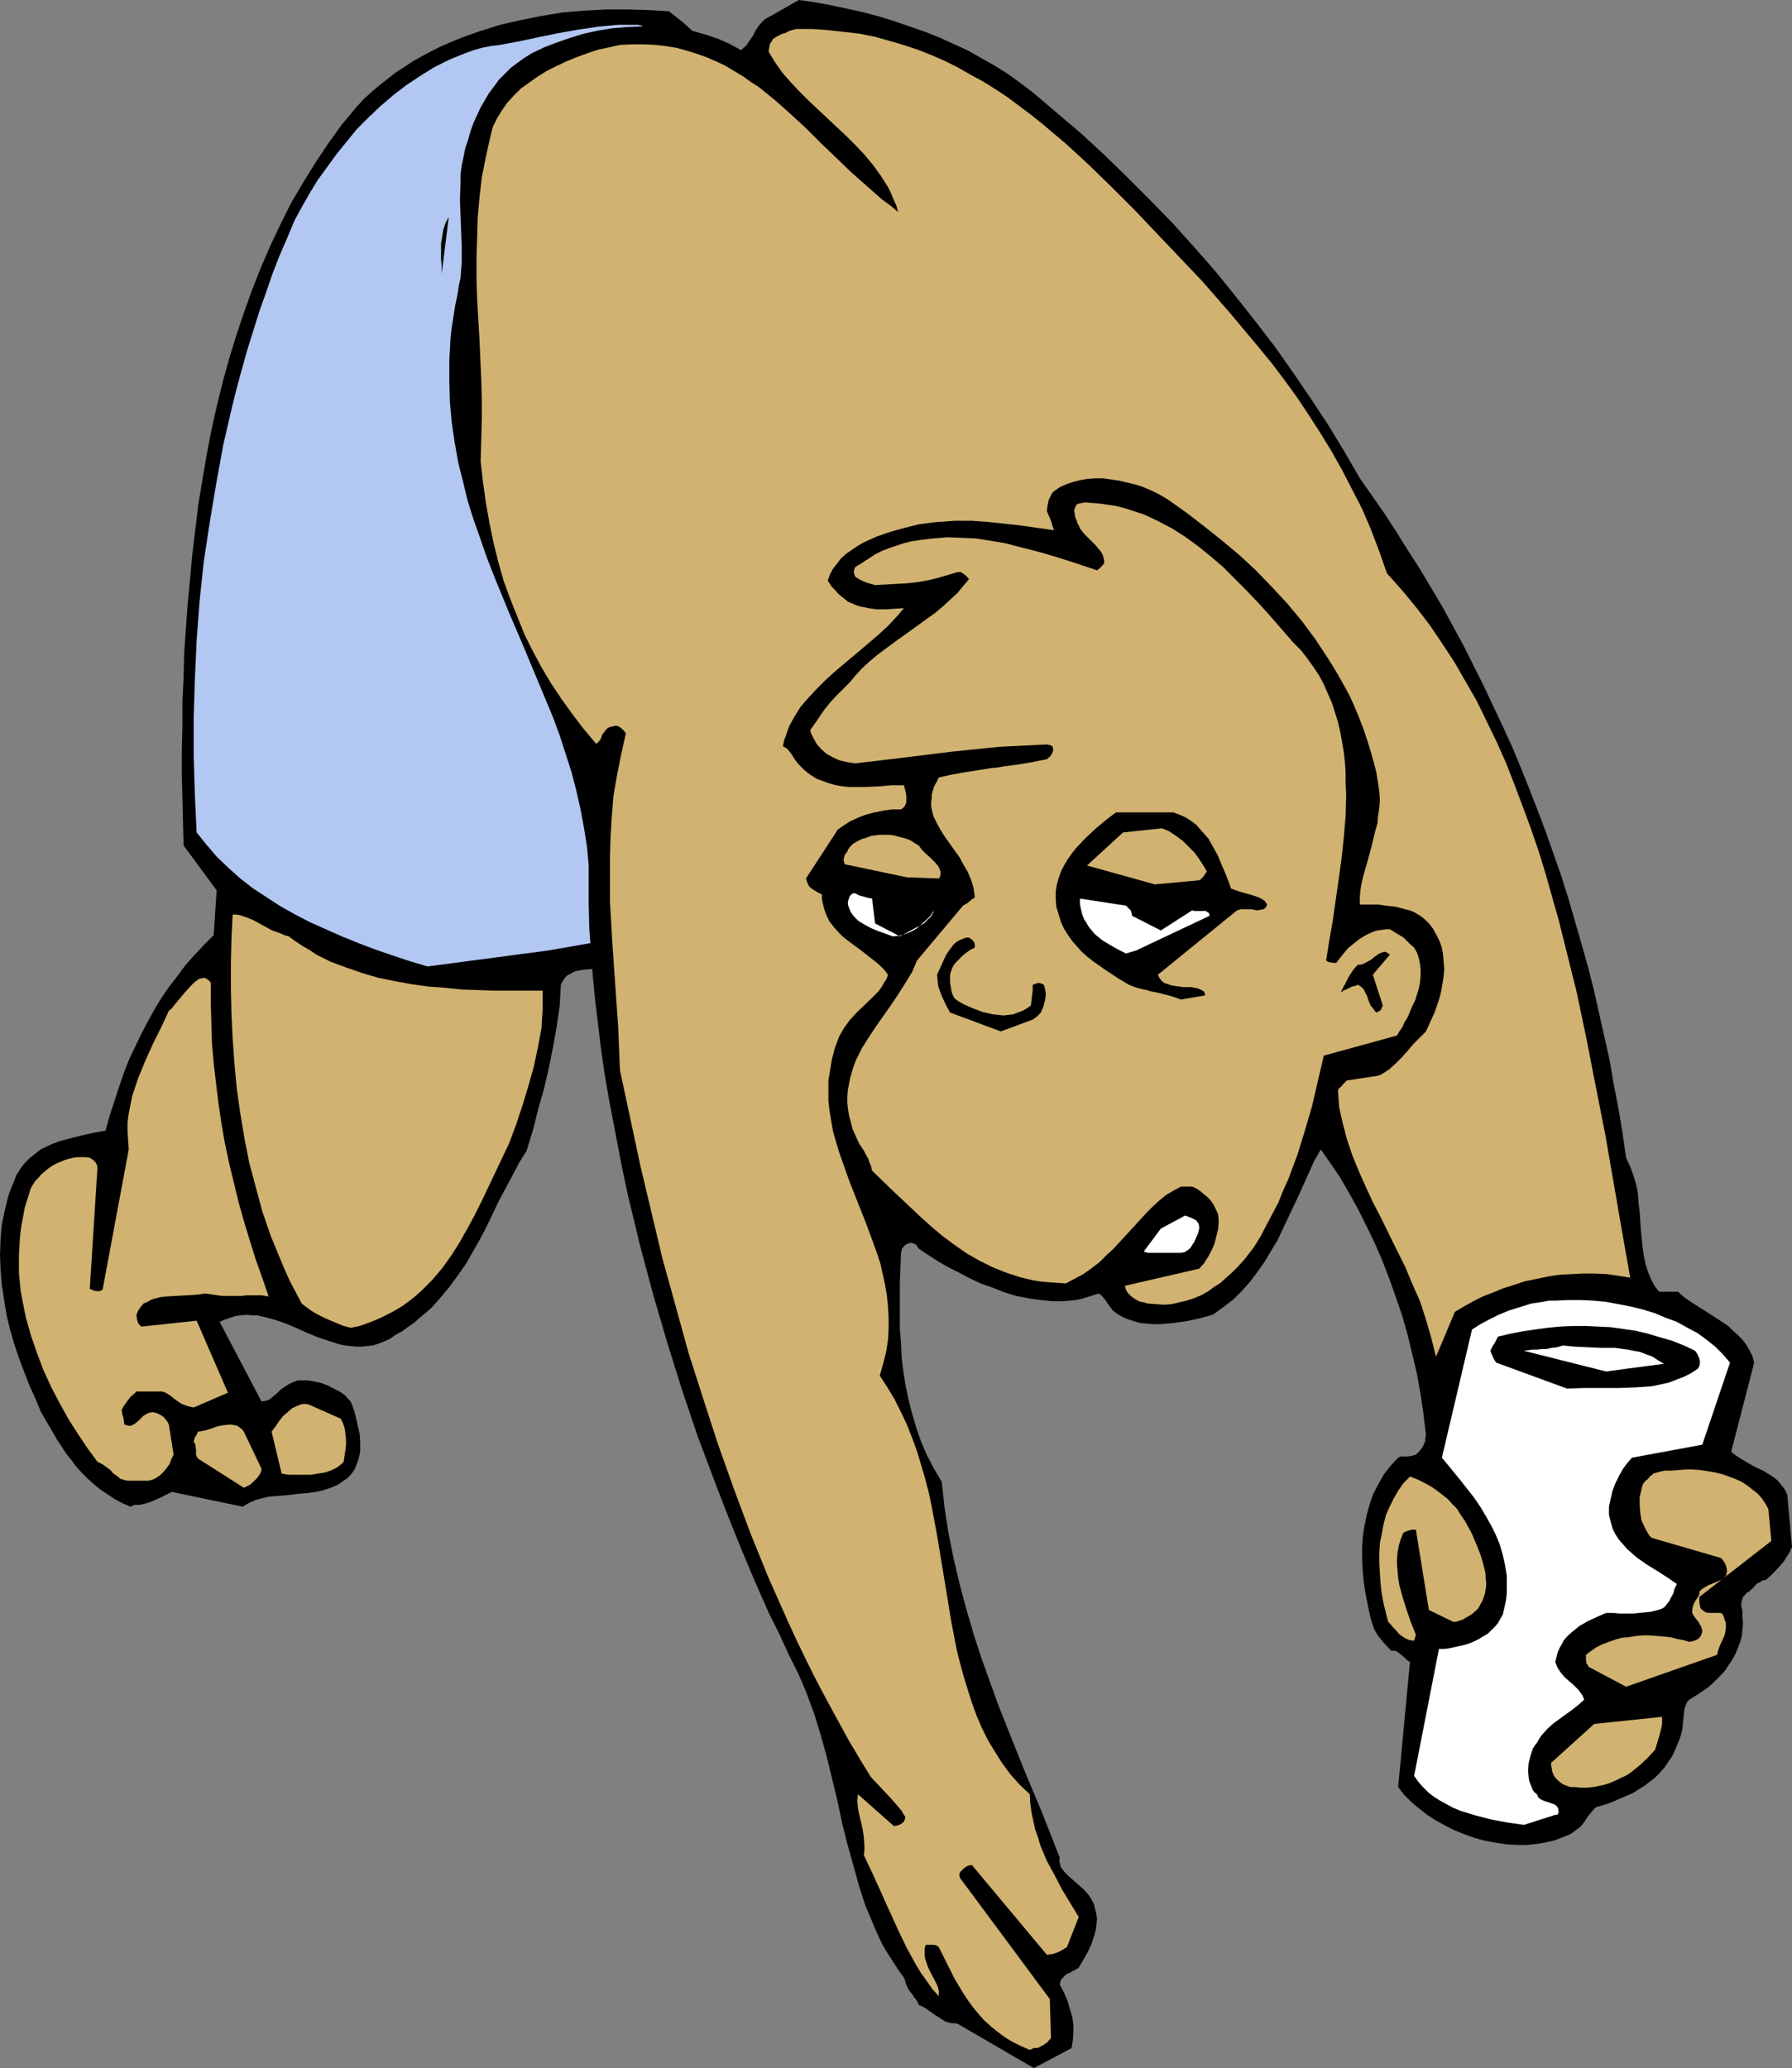 <?xml version="1.0" encoding="UTF-8" standalone="no"?>
<svg
   version="1.0"
   width="129.766mm"
   height="149.759mm"
   id="svg24"
   sodipodi:docname="Losing Balance.wmf"
   xmlns:inkscape="http://www.inkscape.org/namespaces/inkscape"
   xmlns:sodipodi="http://sodipodi.sourceforge.net/DTD/sodipodi-0.dtd"
   xmlns="http://www.w3.org/2000/svg"
   xmlns:svg="http://www.w3.org/2000/svg">
  <rect width="100%" height="100%" fill="#808080" stroke="none"/>
  <sodipodi:namedview
     id="namedview24"
     pagecolor="#ffffff"
     bordercolor="#000000"
     borderopacity="0.25"
     inkscape:showpageshadow="2"
     inkscape:pageopacity="0.0"
     inkscape:pagecheckerboard="0"
     inkscape:deskcolor="#d1d1d1"
     inkscape:document-units="mm" />
  <defs
     id="defs1">
    <pattern
       id="WMFhbasepattern"
       patternUnits="userSpaceOnUse"
       width="6"
       height="6"
       x="0"
       y="0" />
  </defs>
  <path
     style="fill:#000000;fill-opacity:1;fill-rule:evenodd;stroke:none"
     d="m 36.845,411.869 h 1.454 l 1.293,-0.323 1.131,-0.323 1.293,-0.485 2.424,-1.131 1.293,-0.646 1.293,-0.646 19.392,4.04 1.616,-0.969 1.778,-0.808 1.778,-0.485 1.939,-0.485 2.101,-0.162 2.101,-0.162 4.363,-0.485 2.101,-0.162 2.262,-0.323 2.101,-0.485 1.939,-0.646 1.939,-0.808 1.616,-1.131 0.97,-0.646 0.808,-0.808 0.646,-0.808 0.646,-0.969 0.485,-1.293 0.485,-1.293 0.323,-1.293 0.162,-1.131 v -1.293 -1.131 l -0.162,-2.262 -0.485,-2.101 -0.485,-2.101 -0.485,-1.939 -0.646,-1.777 -0.323,-0.808 -0.646,-0.646 -0.646,-0.808 -0.808,-0.646 -0.97,-0.646 -0.97,-0.485 -2.101,-1.131 -2.262,-0.808 -2.424,-0.485 -1.293,-0.162 h -1.131 -1.131 l -0.97,0.323 -1.454,0.646 -1.293,0.808 -1.131,0.808 -0.97,0.969 -0.97,0.808 -0.97,0.808 -1.131,0.485 h -0.485 l -0.646,0.162 -11.474,-21.813 1.454,-0.646 1.454,-0.485 1.454,-0.485 1.454,-0.162 1.616,-0.162 1.454,0.162 h 1.454 l 1.454,0.323 3.07,0.808 2.909,0.969 3.07,1.293 2.909,1.293 3.07,1.293 2.909,0.969 3.07,0.969 1.454,0.323 1.616,0.162 1.454,0.162 h 1.454 l 1.616,-0.162 1.454,-0.162 1.616,-0.485 1.616,-0.646 1.454,-0.646 1.616,-1.131 1.778,-0.969 1.778,-1.293 1.616,-1.131 1.454,-1.293 3.07,-2.585 2.586,-2.908 2.424,-2.908 2.262,-3.07 2.262,-3.232 1.939,-3.393 1.939,-3.393 1.778,-3.393 3.394,-7.11 3.717,-6.948 1.778,-3.393 2.101,-3.393 1.778,-5.817 1.454,-5.817 1.616,-5.655 1.293,-5.655 1.131,-5.655 0.97,-5.494 0.808,-5.655 0.323,-5.655 0.485,-0.969 0.646,-0.969 0.646,-0.646 0.97,-0.485 0.808,-0.485 1.131,-0.323 1.131,-0.162 1.131,-0.162 2.424,-0.162 2.586,-0.162 2.586,-0.485 1.293,-0.323 1.131,-0.485 0.485,-3.716 0.323,-3.878 1.293,-7.594 1.454,-7.594 1.778,-7.433 1.939,-7.594 2.262,-7.433 4.686,-15.027 4.686,-15.027 2.101,-7.594 2.101,-7.433 1.939,-7.594 1.616,-7.433 1.293,-7.594 0.485,-3.878 0.485,-3.716 0.97,-8.241 1.293,-7.917 2.424,-16.158 1.131,-8.079 0.97,-8.079 0.808,-7.917 0.646,-8.079 0.323,-7.917 v -7.756 l -0.162,-4.04 -0.323,-3.878 -0.323,-3.878 -0.485,-3.878 -0.485,-3.878 -0.808,-3.716 -0.808,-3.878 -0.97,-3.716 -1.131,-3.716 -1.293,-3.716 -1.454,-3.716 -1.616,-3.716 -2.101,-2.262 -1.778,-1.939 -1.939,-1.939 -1.778,-1.777 -3.555,-3.232 -3.878,-3.07 -5.656,-0.323 -5.818,-0.162 h -5.818 l -5.818,0.323 -5.979,0.485 -5.818,0.969 -5.656,1.131 -5.656,1.293 -5.656,1.777 -2.747,0.969 -2.586,0.969 -2.747,1.131 -2.586,1.131 -2.586,1.293 -2.424,1.293 -2.586,1.454 -2.424,1.616 -2.262,1.454 -2.262,1.777 -2.262,1.777 -2.101,1.777 -2.101,1.939 -1.939,2.101 -4.04,4.847 -3.717,5.171 -3.555,5.332 -3.394,5.494 -3.232,5.494 -2.909,5.817 -2.747,5.817 -2.586,5.978 -2.424,6.14 -2.262,6.302 -2.101,6.302 -1.939,6.302 -1.778,6.463 -1.616,6.625 -1.454,6.463 -1.293,6.786 -1.131,6.625 -1.131,6.786 -0.808,6.786 -0.808,6.625 -0.646,6.948 -0.646,6.786 -0.485,6.786 -0.485,6.786 -0.162,6.786 -0.323,6.625 v 6.786 l -0.162,6.625 v 6.463 l 0.162,6.625 0.162,6.302 0.162,6.463 9.05,12.28 -0.808,12.119 v 0.162 l -2.747,2.747 -2.586,2.747 -2.424,2.747 -2.262,3.07 -2.262,2.908 -2.101,3.07 -1.939,3.232 -1.778,3.232 -1.778,3.393 -1.616,3.393 -1.616,3.393 -1.454,3.716 -1.293,3.716 -1.293,4.04 -1.293,3.878 -1.131,4.201 -3.555,0.646 -3.555,0.808 -3.717,0.969 -1.778,0.485 -1.778,0.646 -1.778,0.808 -1.616,0.808 -1.454,1.131 -1.454,1.131 -1.454,1.454 -1.131,1.454 -1.131,1.777 -0.808,2.101 -0.808,1.939 -0.646,1.777 -0.97,4.04 -0.808,3.878 -0.323,4.04 L 0,343.359 l 0.162,4.201 0.323,4.04 0.646,4.201 0.646,4.04 0.97,4.04 1.131,3.878 1.293,3.878 1.454,3.878 1.454,3.716 1.616,3.555 1.454,3.555 2.262,3.878 2.262,3.878 2.424,3.716 1.454,1.777 1.293,1.777 1.616,1.777 1.616,1.616 1.616,1.454 1.778,1.454 1.939,1.293 1.939,1.293 2.101,1.131 2.262,0.969 z"
     id="path1" />
  <path
     style="fill:#d1b270;fill-opacity:1;fill-rule:evenodd;stroke:none"
     d="m 66.741,407.183 1.616,-0.808 0.97,-0.808 0.97,-0.969 0.808,-1.131 0.323,-0.646 0.162,-0.808 -4.848,-10.18 -0.485,-0.646 -0.646,-0.485 -0.646,-0.485 -0.808,-0.162 -0.808,-0.162 h -0.646 l -1.616,0.162 -1.616,0.323 -1.778,0.646 -1.616,0.485 -1.778,0.323 h -0.162 v 0.162 l -0.162,0.323 -0.162,0.323 -0.485,0.808 -0.323,1.131 0.323,0.485 0.162,0.485 0.162,1.293 v 1.293 l 0.162,0.485 0.485,0.646 z"
     id="path2" />
  <path
     style="fill:#d1b270;fill-opacity:1;fill-rule:evenodd;stroke:none"
     d="m 35.229,405.244 h 5.494 l 1.131,-0.323 0.97,-0.485 0.97,-0.646 0.808,-0.808 0.97,-1.131 0.808,-1.131 0.485,-1.293 0.646,-1.293 -1.293,-8.241 -0.323,-0.646 -0.485,-0.646 -0.485,-0.646 -0.646,-0.485 -0.808,-0.485 -0.808,-0.323 -0.97,-0.162 -0.97,0.162 -0.323,0.162 -0.323,0.162 -0.808,0.485 -0.646,0.646 -0.808,0.808 -0.808,0.646 -0.808,0.485 -0.485,0.162 h -0.485 l -0.646,-0.162 -0.485,-0.162 -0.162,-0.485 v -0.162 -0.162 l -0.162,-1.131 -0.323,-0.969 -0.162,-1.131 0.646,-1.131 0.808,-1.131 0.485,-0.646 0.485,-0.646 0.808,-0.646 0.808,-0.808 h 6.626 0.485 l 0.485,0.162 0.97,0.485 0.97,0.646 0.97,0.808 1.131,0.808 1.131,0.646 1.454,0.485 0.646,0.162 0.808,0.162 9.373,-4.04 -8.565,-19.713 -15.029,1.616 -0.323,-0.162 -0.162,-0.162 -0.485,-0.646 -0.323,-0.969 -0.162,-1.293 0.485,-1.131 0.646,-0.969 0.808,-0.969 1.131,-0.485 1.131,-0.646 1.131,-0.323 1.293,-0.323 1.454,-0.162 2.747,-0.162 2.909,-0.162 2.747,-0.162 1.293,-0.162 1.131,-0.162 2.262,0.323 2.262,0.323 h 2.262 2.262 1.131 l 0.97,-0.162 h 2.101 2.101 l 1.939,0.323 -1.778,-5.171 -1.778,-5.009 -1.616,-5.171 -1.616,-5.332 -1.454,-5.171 -1.293,-5.332 -1.293,-5.332 -1.131,-5.332 -0.97,-5.494 -0.808,-5.494 -0.646,-5.332 -0.646,-5.494 -0.485,-5.494 -0.162,-5.494 -0.162,-5.494 v -5.494 l -0.162,-0.485 -0.323,-0.323 -0.646,-0.485 -0.646,-0.323 -0.646,0.162 -0.808,0.162 -0.646,0.485 -0.808,0.646 -0.808,0.808 -1.616,1.777 -1.616,1.939 -1.454,1.777 -0.646,0.808 -0.646,0.485 -2.101,4.524 -2.262,4.524 -2.101,4.686 -1.939,4.686 -0.808,2.424 -0.808,2.424 -0.485,2.424 -0.485,2.424 -0.323,2.424 v 2.424 l 0.162,2.585 0.162,2.424 -7.11,38.133 -0.162,0.323 -0.323,0.162 -0.323,0.162 h -0.485 -0.485 l -0.646,-0.162 -1.131,-0.485 2.101,-33.124 -0.162,-0.808 -0.323,-0.646 -0.646,-0.646 -0.485,-0.323 -0.485,-0.323 -1.131,-0.162 h -1.131 -1.131 l -1.131,0.162 -1.293,0.323 -1.131,0.323 -1.131,0.485 -1.131,0.485 -1.131,0.646 -0.97,0.646 -0.97,0.808 -0.97,0.808 -0.808,0.969 -0.808,0.808 -0.646,0.969 -0.646,1.131 -0.808,2.585 -0.808,2.585 -0.485,2.585 -0.485,2.585 -0.323,2.585 -0.162,2.585 -0.162,2.585 v 2.424 2.585 l 0.485,5.009 0.485,2.585 0.97,4.847 1.454,5.009 1.616,4.686 1.778,4.686 2.101,4.524 2.262,4.363 2.424,4.363 2.586,4.04 2.586,3.878 2.747,3.716 1.293,0.646 1.131,0.808 1.131,0.808 0.808,0.969 0.97,0.646 0.97,0.808 1.131,0.323 0.646,0.162 z"
     id="path3" />
  <path
     style="fill:#d1b270;fill-opacity:1;fill-rule:evenodd;stroke:none"
     d="m 79.022,403.628 h 3.878 2.101 l 1.939,-0.323 2.101,-0.323 1.778,-0.646 0.97,-0.485 0.808,-0.485 0.808,-0.646 0.646,-0.646 0.485,-3.232 0.162,-1.454 v -1.454 l -0.162,-1.454 -0.162,-1.454 -0.485,-1.454 -0.646,-1.293 -8.726,-3.878 -0.808,-0.162 h -0.808 l -0.646,0.162 -0.808,0.323 -1.454,0.646 -1.293,1.131 -1.293,1.131 -1.131,1.454 -0.97,1.454 -0.97,1.293 2.747,11.472 z"
     id="path4" />
  <path
     style="fill:#d1b270;fill-opacity:1;fill-rule:evenodd;stroke:none"
     d="m 95.99,363.395 2.424,-0.485 2.262,-0.808 2.101,-0.808 2.101,-0.969 1.939,-0.969 1.778,-0.969 1.778,-1.131 1.778,-1.293 1.616,-1.293 1.616,-1.454 2.909,-2.908 2.747,-3.232 2.424,-3.393 2.262,-3.555 2.101,-3.716 2.101,-3.878 1.939,-3.878 7.434,-15.673 1.939,-5.171 1.778,-5.332 1.616,-5.332 1.454,-5.171 1.131,-5.332 0.485,-2.585 0.485,-2.585 0.162,-2.585 0.162,-2.585 v -2.585 -2.585 h -8.565 -4.525 l -4.525,-0.162 -4.525,-0.162 -4.686,-0.485 -4.525,-0.323 -4.525,-0.646 -4.525,-0.808 -4.686,-0.969 -4.363,-1.293 -4.202,-1.454 -4.363,-1.616 -3.878,-1.939 -1.939,-1.293 -1.939,-1.131 -1.939,-1.293 -1.778,-1.293 -1.131,-0.323 -1.131,-0.485 -2.262,-0.808 -1.778,-0.969 -1.778,-0.969 -1.778,-0.969 -1.616,-0.646 -1.939,-0.646 -0.97,-0.162 h -0.97 l -0.323,6.625 -0.162,6.786 v 6.786 l 0.162,6.948 0.323,6.786 0.485,6.786 0.646,6.948 0.97,6.786 1.131,6.786 1.293,6.625 1.778,6.625 1.778,6.625 2.262,6.625 2.586,6.302 1.293,3.07 1.454,3.232 1.616,3.07 1.616,3.07 1.293,0.969 1.293,0.969 1.616,0.969 1.616,0.808 1.778,0.808 1.939,0.808 1.939,0.808 z"
     id="path5" />
  <path
     style="fill:#b2c7f2;fill-opacity:1;fill-rule:evenodd;stroke:none"
     d="m 116.998,264.507 32.966,-4.363 15.837,-2.747 1.939,-7.756 2.101,-7.917 2.101,-7.917 2.262,-7.756 4.848,-15.835 4.686,-15.673 4.686,-15.835 2.101,-7.917 2.101,-8.079 1.939,-7.917 1.778,-8.079 1.616,-8.241 1.454,-8.079 0.485,-7.271 0.646,-7.594 0.808,-7.594 0.323,-3.878 0.485,-3.878 0.808,-7.756 0.646,-7.917 0.485,-7.756 0.323,-7.594 v -3.878 l -0.162,-3.716 -0.162,-3.878 -0.162,-3.555 -0.485,-3.716 -0.485,-3.555 -0.646,-3.555 -0.97,-3.555 -0.808,-3.393 -1.131,-3.393 -1.293,-3.393 -1.454,-3.07 -1.778,-3.232 -1.778,-2.908 -2.101,-2.908 -2.262,-2.908 -1.616,-1.131 -0.646,-0.323 -0.485,-0.485 -0.646,-0.323 -0.323,-0.162 -0.323,-0.323 v 0 h -0.808 -0.646 -0.646 l -0.646,-0.323 -1.131,-0.646 -1.131,-0.808 -1.131,-0.969 -1.131,-0.969 -1.454,-0.808 -0.646,-0.323 -0.808,-0.162 h -2.747 -2.586 l -5.333,0.485 -5.494,0.808 -5.494,0.969 -5.494,1.131 -5.333,1.131 -5.171,0.969 -2.586,0.323 -2.424,0.485 -2.262,0.646 -2.262,0.808 -4.363,1.777 -4.202,2.101 -3.878,2.424 -3.878,2.585 -3.555,2.747 -3.394,2.908 -3.232,3.07 -3.232,3.232 -2.747,3.393 -2.747,3.393 -2.586,3.555 -2.586,3.555 -2.262,3.716 -2.101,3.716 -1.939,3.555 -2.101,5.009 -2.101,4.847 -1.939,5.009 -1.778,5.171 -1.778,5.009 -1.616,5.171 -1.616,5.171 -1.454,5.171 -1.454,5.332 -1.293,5.171 -2.424,10.503 -1.939,10.664 -1.778,10.664 -1.616,10.664 -1.131,10.664 -0.808,10.826 -0.485,10.664 -0.323,10.503 v 10.503 l 0.323,10.503 0.485,10.341 2.747,3.393 2.747,3.232 3.232,3.07 3.232,2.908 3.555,2.747 3.717,2.424 3.717,2.424 4.04,2.262 4.04,2.101 4.363,1.939 4.363,1.939 4.363,1.777 4.686,1.777 4.686,1.616 4.848,1.616 z"
     id="path6" />
  <path
     style="fill:#000000;fill-opacity:1;fill-rule:evenodd;stroke:none"
     d="m 282.961,566.017 10.342,-5.494 0.323,-2.101 0.162,-2.101 v -2.101 l -0.323,-2.262 -0.646,-2.101 -0.646,-2.262 -0.97,-2.262 -1.131,-2.101 0.162,-0.969 0.323,-0.646 0.646,-0.646 0.646,-0.646 0.808,-0.323 0.808,-0.485 0.97,-0.485 0.808,-0.485 1.131,-1.939 1.293,-2.262 1.131,-2.424 0.808,-2.585 0.323,-1.293 0.162,-1.454 0.162,-1.293 -0.162,-1.293 -0.323,-1.293 -0.323,-1.454 -0.646,-1.293 -0.808,-1.293 -1.293,-1.454 -1.454,-1.293 -1.454,-1.293 -1.293,-1.131 -1.131,-1.131 -0.97,-1.293 -0.162,-0.485 -0.162,-0.646 -0.162,-0.808 0.162,-0.646 -4.686,-11.957 -5.01,-11.957 -4.848,-12.119 -2.424,-6.14 -2.262,-6.302 -2.262,-6.302 -2.101,-6.463 -1.939,-6.625 -1.778,-6.625 -1.616,-6.786 -1.454,-7.11 -1.131,-7.11 -0.808,-7.433 -2.101,-3.555 -1.939,-3.716 -1.616,-3.716 -1.293,-3.716 -1.131,-3.878 -0.97,-3.716 -0.808,-3.878 -0.646,-3.878 -0.485,-4.04 -0.162,-3.878 -0.323,-4.04 v -4.04 -4.04 -4.201 l 0.323,-8.402 0.162,-0.485 v -0.485 l 0.485,-0.646 0.646,-0.646 0.808,-0.323 0.808,-0.162 0.808,0.323 0.323,0.162 0.323,0.323 0.162,0.323 0.323,0.485 2.424,1.616 2.747,1.777 2.747,1.616 2.909,1.454 3.07,1.616 3.07,1.454 3.232,1.131 3.232,1.293 3.232,0.969 3.232,0.646 3.394,0.485 3.232,0.323 h 3.232 l 3.232,-0.323 1.616,-0.323 1.616,-0.485 1.454,-0.485 1.616,-0.485 0.485,0.323 0.485,0.485 0.97,1.131 0.485,0.808 0.485,0.646 0.97,1.293 1.293,0.969 1.454,0.808 1.454,0.646 1.616,0.485 1.616,0.485 1.778,0.162 1.778,0.162 h 1.778 l 1.778,-0.162 1.939,-0.162 3.555,-0.485 3.717,-0.808 3.555,-0.969 2.909,-2.101 2.747,-2.101 2.424,-2.424 2.262,-2.585 1.939,-2.585 1.939,-2.747 1.616,-2.747 1.778,-2.908 2.909,-6.14 2.909,-6.14 2.909,-6.463 1.454,-3.232 1.778,-3.07 2.586,3.716 2.747,4.04 2.424,4.201 2.424,4.363 2.262,4.524 2.262,4.686 2.101,4.847 1.939,5.009 1.778,5.009 1.778,5.171 1.454,5.171 1.293,5.332 1.293,5.494 0.97,5.494 0.808,5.494 0.646,5.494 -0.162,0.969 v 0.808 l -0.323,0.646 -0.323,0.808 -0.808,1.131 -1.131,1.131 -0.646,0.162 -0.485,0.162 -1.131,0.162 h -1.131 -0.808 l -0.646,0.323 -2.101,2.262 -1.778,2.262 -1.454,2.585 -1.454,2.747 -0.97,2.747 -0.808,2.908 -0.646,3.07 -0.485,3.07 -0.162,3.07 v 3.232 l 0.162,3.232 0.323,3.232 0.485,3.07 0.646,3.232 0.646,3.07 0.97,3.07 0.646,1.131 0.646,0.969 0.646,0.808 0.485,0.646 2.262,2.424 h 0.808 l 0.646,0.162 1.131,0.808 1.131,0.969 0.646,0.646 0.808,0.485 -3.232,34.255 1.616,2.101 1.939,1.939 2.101,1.777 2.262,1.777 2.262,1.454 2.586,1.454 2.586,1.293 2.747,1.131 2.747,0.969 2.909,0.808 2.747,0.485 3.07,0.485 2.909,0.162 h 2.909 l 2.909,-0.323 2.747,-0.485 1.939,-0.485 1.616,-0.646 1.293,-0.485 1.131,-0.485 0.808,-0.485 0.808,-0.646 1.454,-1.131 0.97,-1.293 0.808,-1.293 0.97,-1.131 0.485,-0.646 0.808,-0.808 3.394,-0.969 3.394,-1.454 3.394,-1.454 1.454,-0.969 1.616,-0.969 1.454,-1.131 1.454,-1.131 1.293,-1.293 1.293,-1.454 0.97,-1.454 1.131,-1.616 0.808,-1.777 0.808,-1.939 0.646,-1.616 0.485,-1.777 0.162,-1.454 0.162,-1.616 0.162,-1.616 0.162,-1.293 0.485,-1.293 0.323,-0.646 0.485,-0.485 1.293,-0.808 1.293,-0.808 2.586,-1.777 1.293,-1.131 1.131,-1.131 1.131,-1.131 1.131,-1.293 0.97,-1.454 0.97,-1.454 0.808,-1.454 0.646,-1.616 0.646,-1.616 0.485,-1.777 0.162,-1.616 0.162,-1.939 -0.162,-1.616 v -1.454 l -0.162,-1.131 -0.162,-0.485 v -0.323 l 0.162,-1.131 0.323,-0.969 0.646,-0.646 0.323,-0.485 0.646,-0.323 0.485,-0.485 0.485,-0.323 0.808,-0.969 0.485,-0.485 0.808,-0.323 0.646,-0.485 0.97,-0.162 1.939,-1.777 1.939,-2.101 0.97,-1.131 0.808,-1.293 0.808,-1.293 0.646,-1.454 -1.293,-14.219 -0.485,-1.131 -0.646,-0.969 -0.808,-0.969 -0.646,-0.808 -0.97,-0.808 -0.97,-0.646 -2.101,-1.293 -2.424,-1.131 -2.262,-1.293 -2.101,-1.293 -0.97,-0.646 -0.97,-0.808 6.302,-24.399 -0.485,-1.777 -0.808,-1.616 -0.97,-1.616 -0.97,-1.293 -1.293,-1.293 -1.293,-1.131 -1.293,-1.293 -1.454,-0.969 -3.232,-2.101 -3.07,-1.939 -3.232,-2.101 -1.293,-0.969 -1.454,-1.293 h -5.171 l -1.293,-1.616 -0.97,-1.939 -0.808,-1.939 -0.646,-2.101 -0.485,-2.262 -0.323,-2.262 -0.485,-4.847 -0.323,-5.009 -0.323,-2.424 -0.162,-2.585 -0.485,-2.424 -0.808,-2.585 -0.808,-2.262 -1.131,-2.424 -0.97,-6.786 -1.131,-6.786 -1.293,-6.625 -1.131,-6.625 -1.454,-6.463 -1.454,-6.463 -1.454,-6.463 -1.616,-6.302 -1.778,-6.302 -1.778,-6.14 -1.778,-6.14 -1.939,-6.14 -2.101,-5.978 -2.101,-5.978 -2.262,-5.978 -2.262,-5.817 -2.262,-5.655 -2.424,-5.817 -2.586,-5.655 -2.586,-5.494 -2.586,-5.494 -5.494,-10.987 -2.909,-5.332 -2.909,-5.332 -6.141,-10.341 -3.232,-5.009 -3.232,-5.171 -3.232,-5.009 -3.394,-4.847 -3.394,-4.847 -4.202,-7.271 -4.525,-7.433 -4.686,-7.11 -4.848,-7.11 -5.01,-7.11 -5.333,-6.948 -5.494,-6.948 -5.494,-6.786 -5.818,-6.625 -5.818,-6.463 -6.141,-6.302 -6.141,-6.14 -6.302,-6.14 -6.302,-5.817 -6.626,-5.655 -6.464,-5.494 -3.394,-2.585 -3.555,-2.585 -3.555,-2.262 -3.717,-2.101 -3.717,-2.101 -3.878,-1.777 -3.878,-1.777 -4.04,-1.616 -4.202,-1.454 -4.202,-1.454 -4.202,-1.293 -4.202,-1.131 -4.363,-0.969 -4.525,-0.969 L 223.169,0.646 218.645,0 l -8.242,4.686 -0.646,0.323 -0.485,0.323 -0.97,0.969 -0.808,0.969 -0.808,1.293 -0.646,1.293 -0.808,1.131 -0.97,1.454 -1.454,1.293 -2.909,-1.616 -3.232,-1.454 -3.394,-1.131 -3.394,-0.969 -3.555,-0.646 -3.717,-0.485 -3.717,-0.162 h -3.878 l -3.878,0.162 -3.717,0.323 -3.878,0.646 -3.717,0.808 -3.717,1.131 -3.717,1.293 -3.394,1.293 -3.394,1.616 -2.101,1.293 -1.778,1.293 -1.939,1.454 -1.616,1.616 -1.616,1.616 -1.293,1.777 -1.454,1.939 -1.131,1.939 -1.131,1.939 -0.97,2.101 -0.97,2.101 -0.808,2.262 -0.646,2.262 -0.808,2.424 -0.485,2.424 -0.485,2.262 -0.323,2.424 v 2.424 l -0.162,4.524 0.162,4.363 0.162,4.363 0.162,4.201 v 4.201 l -0.162,2.101 -0.162,2.262 -0.485,2.101 -0.323,2.262 -0.646,3.07 -0.485,3.07 -0.485,3.07 -0.323,2.908 -0.162,3.07 -0.162,2.908 v 5.817 l 0.162,5.655 0.485,5.494 0.808,5.494 0.97,5.494 1.293,5.171 1.293,5.332 1.616,5.171 1.778,5.009 1.778,5.171 1.939,5.009 4.04,9.856 4.202,9.856 4.04,9.695 4.04,9.695 1.778,4.847 1.616,5.009 1.616,5.009 1.293,5.009 1.131,5.009 0.97,5.171 0.808,5.009 0.485,5.332 v 5.332 5.332 l 0.162,6.463 0.485,6.625 0.485,6.625 0.646,6.625 0.808,6.625 0.808,6.786 0.97,6.625 1.131,6.625 1.293,6.786 1.293,6.786 1.293,6.625 1.454,6.786 1.616,6.625 1.616,6.786 3.555,13.25 3.878,13.25 4.04,12.926 4.363,12.926 4.686,12.442 2.424,6.302 2.424,6.14 2.424,5.978 2.424,5.817 2.586,5.978 2.586,5.817 2.747,5.494 2.586,5.655 1.293,2.585 1.293,2.585 1.131,2.585 1.131,2.747 2.101,5.655 1.778,5.817 1.616,5.817 1.454,5.978 1.454,5.978 1.293,6.14 1.454,5.817 1.616,5.817 1.616,5.817 1.778,5.494 1.131,2.585 1.131,2.747 1.131,2.585 1.131,2.424 1.454,2.424 1.454,2.262 1.454,2.262 1.616,2.262 0.323,0.808 0.162,0.646 0.485,1.293 0.646,0.969 0.646,0.808 0.485,0.808 0.485,0.485 0.485,0.808 0.323,0.808 1.131,0.485 1.293,0.808 2.262,1.616 1.293,0.808 1.293,0.808 1.616,0.485 h 0.808 l 0.97,0.162 z"
     id="path7" />
  <path
     style="fill:#d1b270;fill-opacity:1;fill-rule:evenodd;stroke:none"
     d="m 282.961,560.523 h 0.646 l 0.808,-0.162 0.485,-0.323 0.646,-0.323 1.131,-0.808 0.97,-1.131 -0.323,-10.664 -24.563,-33.124 -0.162,-0.485 v -0.646 l 0.162,-0.485 0.485,-0.485 0.485,-0.485 0.646,-0.485 0.646,-0.323 0.97,-0.162 20.523,24.56 1.454,-0.162 1.454,-0.485 1.293,-0.646 1.293,-0.808 3.232,-8.241 -2.262,-3.716 -2.262,-3.716 -2.101,-4.04 -2.101,-3.878 -1.778,-4.201 -0.646,-2.262 -0.808,-2.262 -0.485,-2.262 -0.485,-2.262 -0.323,-2.424 -0.162,-2.585 -2.747,-2.585 -2.586,-2.908 -2.262,-3.07 -1.939,-3.07 -1.939,-3.232 -1.616,-3.232 -1.454,-3.393 -1.293,-3.555 -1.131,-3.555 -1.131,-3.716 -0.97,-3.555 -0.97,-3.878 -1.454,-7.594 -1.293,-7.917 -2.586,-15.673 -1.454,-7.756 -0.808,-3.878 -0.97,-3.716 -1.131,-3.878 -1.131,-3.716 -1.293,-3.555 -1.454,-3.716 -1.616,-3.393 -1.778,-3.555 -1.939,-3.232 -2.101,-3.232 0.97,-3.393 0.808,-3.232 0.485,-3.232 0.162,-3.07 v -3.07 l -0.162,-2.908 -0.323,-3.07 -0.485,-2.908 -0.646,-2.908 -0.646,-2.908 -0.97,-2.908 -0.97,-2.747 -2.101,-5.655 -4.363,-10.987 -1.939,-5.494 -0.97,-2.747 -0.808,-2.747 -0.808,-2.747 -0.485,-2.747 -0.485,-2.908 -0.323,-2.747 v -2.908 -2.747 l 0.485,-2.908 0.485,-2.908 0.808,-3.07 1.131,-3.07 0.646,-1.131 0.646,-1.131 0.808,-1.131 0.808,-1.131 1.939,-2.101 4.04,-3.878 1.939,-1.939 0.808,-1.131 0.646,-1.131 0.646,-0.969 0.485,-1.293 -0.97,-1.293 -1.131,-1.131 -1.293,-1.131 -1.454,-1.131 -2.909,-2.262 -3.07,-2.262 -1.454,-1.131 -1.293,-1.293 -1.293,-1.454 -1.131,-1.454 -0.808,-1.616 -0.646,-1.777 -0.485,-1.939 -0.162,-0.969 v -1.131 l -0.646,-0.323 -0.646,-0.323 -1.293,-0.808 -0.646,-0.485 -0.485,-0.646 -0.323,-0.808 -0.323,-0.969 8.726,-13.411 1.616,-1.131 1.778,-1.131 2.101,-0.969 2.101,-0.808 2.424,-0.646 2.424,-0.485 2.424,-0.323 h 2.424 l 0.646,-0.485 0.485,-0.646 0.323,-0.808 v -0.808 -0.969 l -0.162,-0.969 -0.485,-1.939 h -1.616 -1.778 l -3.717,0.323 -3.878,0.162 h -3.878 l -1.778,-0.162 -1.939,-0.323 -1.778,-0.485 -1.778,-0.646 -1.778,-0.646 -1.778,-1.131 -1.454,-1.131 -1.616,-1.616 -0.808,-0.969 -0.646,-0.969 -0.485,-0.808 -0.485,-0.646 -0.808,-0.969 -1.131,-0.646 0.323,-1.616 0.485,-1.293 0.485,-1.454 0.485,-1.293 1.454,-2.585 1.616,-2.585 2.101,-2.424 2.101,-2.262 2.262,-2.262 2.424,-2.262 5.171,-4.363 5.171,-4.363 2.424,-2.101 2.424,-2.262 2.262,-2.424 1.939,-2.262 -2.424,0.162 -2.586,0.162 h -2.424 l -2.262,-0.323 -2.424,-0.485 -0.97,-0.323 -1.131,-0.485 -1.131,-0.485 -0.97,-0.808 -0.808,-0.646 -0.97,-0.808 -0.646,-0.808 -0.646,-0.646 -0.485,-0.485 -0.323,-0.646 -0.323,-0.323 -0.162,-0.323 -0.162,-0.323 v 0 l 0.646,-1.777 0.808,-1.454 1.131,-1.454 1.131,-1.454 1.293,-1.131 1.616,-1.131 1.454,-0.969 1.616,-0.969 1.778,-0.808 1.778,-0.808 3.717,-1.293 4.04,-1.131 3.878,-0.969 2.424,-0.323 2.586,-0.323 2.424,-0.162 2.424,-0.162 h 4.686 l 4.525,0.323 4.525,0.485 4.363,0.485 9.05,1.293 -0.485,-1.454 -0.323,-1.131 -0.485,-1.131 -0.323,-0.808 -0.323,-0.646 0.162,-1.454 0.323,-1.616 0.646,-1.293 0.323,-0.646 0.485,-0.485 1.616,-1.131 1.778,-0.808 1.939,-0.646 1.939,-0.485 1.939,-0.323 2.101,-0.162 h 2.101 l 2.262,0.323 2.101,0.323 2.101,0.485 2.101,0.485 2.101,0.646 1.939,0.808 1.778,0.808 1.778,0.969 1.616,0.969 5.01,3.555 4.848,3.716 4.848,3.878 4.848,4.04 4.525,4.201 4.363,4.524 4.202,4.524 4.04,4.847 3.717,5.009 3.394,5.171 1.616,2.585 1.616,2.747 1.454,2.585 1.454,2.747 1.293,2.908 1.131,2.747 1.131,2.908 0.97,2.908 0.97,3.07 0.808,2.908 0.808,3.07 0.485,3.07 0.323,2.262 0.162,2.262 -0.162,2.101 -0.323,2.101 -0.162,2.101 -0.646,2.262 -0.97,4.04 -1.131,4.201 -1.131,3.878 -0.485,2.101 -0.323,1.939 -0.162,1.939 v 1.939 h 2.262 2.586 l 2.424,0.323 2.747,0.323 2.424,0.646 1.293,0.323 1.131,0.485 1.131,0.646 0.97,0.646 0.97,0.808 0.97,0.969 1.131,1.454 0.97,1.777 0.808,1.616 0.646,1.777 0.323,1.939 0.162,1.939 0.162,1.939 -0.162,1.939 -0.323,2.101 -0.323,1.939 -0.485,1.939 -0.646,1.939 -0.646,1.939 -0.808,1.777 -0.808,1.777 -0.808,1.777 -1.778,1.777 -1.778,1.777 -1.616,1.939 -1.616,1.777 -1.616,1.616 -1.616,1.454 -1.454,0.969 -0.808,0.485 -0.808,0.323 -8.565,1.293 -0.485,0.485 -0.485,0.485 -0.646,0.808 -0.485,0.323 -0.323,0.646 0.162,2.262 0.162,2.262 0.485,2.262 0.485,2.101 1.131,4.363 1.454,4.363 1.778,4.363 1.939,4.363 1.939,4.201 2.262,4.363 4.363,8.887 2.262,4.524 1.939,4.686 2.101,4.686 1.616,5.009 1.454,5.009 0.646,2.585 0.646,2.585 5.171,-12.28 2.424,-1.454 2.586,-1.454 2.586,-1.293 2.909,-1.131 2.747,-1.131 3.07,-0.969 2.909,-0.969 3.232,-0.646 3.07,-0.646 3.232,-0.485 3.232,-0.162 3.07,-0.162 h 3.232 l 3.394,0.162 3.232,0.485 3.07,0.485 -2.262,-12.765 -2.262,-13.088 -2.262,-13.088 -2.586,-13.088 -2.586,-13.25 -2.747,-13.088 -3.232,-12.926 -1.616,-6.463 -1.778,-6.302 -1.778,-6.302 -1.939,-6.302 -2.101,-6.14 -2.262,-6.14 -2.262,-5.978 -2.262,-5.817 -2.586,-5.817 -2.747,-5.655 -2.747,-5.655 -3.07,-5.332 -3.07,-5.332 -3.394,-5.171 -3.394,-5.009 -3.717,-4.847 -3.878,-4.686 -4.04,-4.524 -2.101,-5.978 -2.262,-5.978 -2.424,-5.655 -2.747,-5.332 -2.747,-5.332 -2.909,-5.171 -3.07,-5.009 -3.232,-5.009 -3.232,-4.847 -3.394,-4.686 -3.555,-4.686 -3.717,-4.524 -7.434,-8.887 -7.757,-8.887 -6.302,-6.625 -6.141,-6.463 -6.141,-6.463 -6.141,-6.14 -6.141,-5.978 -6.302,-5.817 -3.07,-2.585 -3.232,-2.747 -3.232,-2.585 -3.232,-2.424 -3.232,-2.424 -3.394,-2.262 -3.394,-2.101 -3.555,-1.939 -3.394,-1.939 -3.555,-1.777 -3.717,-1.616 -3.717,-1.454 -3.878,-1.293 -3.878,-1.131 -4.04,-1.131 -4.04,-0.808 -4.202,-0.485 -4.363,-0.485 -4.363,-0.323 h -4.525 l -1.131,0.323 -0.97,0.323 -0.808,0.485 -0.808,0.162 -1.293,0.646 -1.293,0.808 -0.323,0.646 -0.485,0.646 -0.162,0.969 -0.162,0.646 v 0.646 l 1.778,2.908 1.939,2.747 2.262,2.585 2.424,2.585 2.424,2.424 2.586,2.424 5.333,5.009 2.586,2.424 2.586,2.585 2.424,2.585 2.262,2.747 2.101,2.908 1.939,3.07 0.808,1.616 0.646,1.616 0.808,1.777 0.485,1.777 -2.101,-1.777 -2.262,-1.616 -4.202,-3.716 -4.202,-3.716 -8.242,-7.917 -4.04,-4.04 -4.202,-3.878 -4.363,-3.878 -4.363,-3.555 -2.262,-1.454 -2.262,-1.616 -2.424,-1.454 -2.424,-1.454 -2.424,-1.131 -2.586,-1.131 -2.747,-0.969 -2.586,-0.808 -2.909,-0.808 -2.909,-0.485 -2.909,-0.323 -3.07,-0.162 h -3.232 l -3.394,0.162 -2.909,0.646 -3.07,0.646 -2.909,0.969 -3.07,1.131 -2.747,1.131 -2.747,1.293 -2.586,1.293 -2.586,1.616 -2.262,1.616 -2.262,1.616 -1.939,1.939 -1.778,1.939 -1.454,2.101 -1.293,2.101 -1.131,2.262 -0.646,2.424 -1.293,5.817 -1.131,5.655 -0.646,5.655 -0.485,5.494 -0.162,5.655 -0.162,5.494 v 5.494 l 0.162,5.494 0.646,10.987 0.485,10.987 0.162,5.494 v 5.655 l -0.162,5.655 -0.162,5.655 0.646,5.817 0.808,5.655 0.97,5.494 1.131,5.494 1.293,5.171 1.454,5.171 1.778,4.847 1.939,4.847 1.939,4.847 2.262,4.524 2.424,4.524 2.586,4.363 2.909,4.363 2.909,4.04 3.07,4.04 3.394,4.04 h 0.323 l 0.162,-0.162 0.646,-0.646 0.323,-0.646 0.323,-0.969 0.646,-0.808 0.646,-0.808 0.485,-0.323 0.485,-0.162 0.808,-0.162 0.646,-0.162 0.646,0.162 0.808,0.485 0.646,0.646 0.646,0.808 -1.293,5.817 -1.131,5.655 -0.97,5.655 -0.485,5.817 -0.323,5.655 -0.162,5.817 v 5.655 5.655 l 0.646,11.472 0.808,11.634 0.808,11.634 0.485,11.795 2.747,12.765 2.747,12.926 3.07,12.926 3.07,12.926 3.555,12.765 3.555,12.926 4.04,12.603 4.04,12.442 4.363,12.28 4.525,12.119 4.848,11.957 2.586,5.817 2.586,5.817 2.586,5.655 2.747,5.655 2.747,5.494 2.909,5.494 2.909,5.332 2.909,5.332 3.07,5.171 3.07,5.009 2.747,2.908 2.586,2.747 1.131,1.293 0.97,1.131 0.97,1.131 0.646,1.131 0.323,0.485 v 0.485 l -0.162,0.485 -0.162,0.323 -0.485,0.485 -0.485,0.323 -0.808,0.323 -0.97,0.162 -9.858,-8.725 -0.162,1.777 0.162,1.939 0.323,1.777 0.485,1.939 0.485,2.101 0.323,2.262 0.162,2.262 v 1.293 l -0.162,1.293 2.586,5.494 2.424,5.332 1.131,2.585 1.131,2.424 2.262,5.009 2.262,4.686 2.586,4.686 1.293,2.101 1.616,2.262 1.454,2.101 1.778,1.939 v -0.646 -0.808 l -0.162,-0.808 -0.323,-0.808 -0.808,-1.616 -0.97,-1.777 -0.808,-1.777 -0.646,-1.939 -0.162,-0.969 v -0.969 -0.969 l 0.323,-0.969 h 1.131 0.97 l 0.808,0.162 0.646,0.485 2.262,4.524 2.101,4.201 2.424,4.04 1.293,1.939 1.293,1.777 1.616,1.939 1.454,1.616 1.778,1.616 1.778,1.454 1.939,1.454 2.101,1.293 2.262,1.131 2.586,1.131 z"
     id="path8" />
  <path
     style="fill:#ffffff;fill-opacity:1;fill-rule:evenodd;stroke:none"
     d="m 417.089,499.445 8.565,-2.747 h 0.485 l 0.323,-0.323 v -0.162 l 0.162,-0.485 -0.162,-0.323 v -0.485 l -0.323,-0.485 -0.485,-0.485 -1.293,-0.485 -1.454,-0.485 -0.808,-0.323 -0.646,-0.323 -0.485,-0.485 -0.323,-0.808 -0.646,-0.485 -0.485,-0.646 -0.323,-0.808 -0.323,-0.808 -0.323,-0.808 -0.162,-0.969 -0.162,-1.939 0.162,-2.101 0.485,-1.939 0.646,-1.939 0.485,-0.808 0.646,-0.808 0.646,-1.131 0.646,-0.969 1.616,-1.777 1.616,-1.454 1.778,-1.293 1.778,-1.293 1.778,-1.293 1.616,-1.293 1.454,-1.293 -0.323,-0.808 -0.323,-0.646 -0.97,-1.293 -1.293,-1.293 -1.131,-0.969 -1.293,-1.131 -0.97,-1.131 -0.97,-1.454 -0.323,-0.808 -0.323,-0.808 0.323,-1.293 0.323,-1.293 0.485,-1.131 0.646,-1.131 0.485,-0.969 0.808,-0.969 0.808,-0.808 0.97,-0.808 1.778,-1.454 2.262,-1.293 2.424,-1.131 2.586,-1.131 h 2.101 l 1.778,0.162 h 3.555 l 3.232,-0.323 1.616,-0.162 1.939,-0.485 0.97,-0.323 0.808,-0.485 0.646,-0.808 0.646,-0.808 0.485,-0.969 0.646,-1.131 0.323,-1.293 0.646,-1.293 -2.586,-1.777 -2.747,-1.777 -2.909,-1.777 -2.747,-1.939 -1.293,-1.131 -1.293,-1.131 -1.131,-1.293 -1.131,-1.293 -0.97,-1.454 -0.808,-1.616 -0.485,-1.777 -0.485,-1.939 v -2.262 l 0.485,-2.262 0.485,-2.101 0.808,-2.101 0.97,-1.939 0.97,-1.777 1.293,-1.777 1.293,-1.454 19.23,-3.555 7.595,-22.46 -1.939,-2.262 -2.101,-2.101 -2.424,-1.939 -2.424,-1.777 -2.747,-1.454 -2.909,-1.616 -3.07,-1.131 -3.07,-1.293 -3.232,-0.969 -3.232,-0.808 -3.394,-0.646 -3.394,-0.646 -3.555,-0.323 -3.394,-0.162 h -3.394 l -3.555,0.162 h -1.778 l -1.616,0.323 -3.232,0.485 -3.07,0.969 -3.07,0.969 -2.747,1.131 -2.586,1.293 -2.424,1.293 -2.262,1.454 -8.242,35.063 1.616,1.939 3.555,4.363 1.778,2.262 1.778,2.262 1.778,2.585 1.454,2.424 1.454,2.585 1.293,2.585 1.131,2.747 0.808,2.747 0.646,2.908 0.485,2.908 v 3.07 1.616 l -0.162,1.616 -0.323,1.616 -0.323,1.454 -0.323,1.293 -0.646,1.131 -0.646,1.131 -0.808,0.969 -0.97,0.969 -0.97,0.969 -1.131,0.646 -1.293,0.808 -1.293,0.646 -1.131,0.485 -1.454,0.485 -1.454,0.323 -2.909,0.646 -1.293,0.162 h -1.454 l -6.787,34.74 1.131,1.616 1.293,1.454 1.454,1.454 1.454,1.131 1.778,1.131 1.778,0.969 1.778,0.969 1.939,0.808 2.101,0.646 2.101,0.646 4.363,1.131 4.363,0.808 z"
     id="path9" />
  <path
     style="fill:#d1b270;fill-opacity:1;fill-rule:evenodd;stroke:none"
     d="m 430.825,489.104 1.778,0.162 h 1.616 l 1.778,-0.162 1.616,-0.323 1.454,-0.323 1.616,-0.485 1.454,-0.646 1.293,-0.646 1.454,-0.646 1.293,-0.808 2.424,-1.939 2.262,-2.101 2.101,-2.262 0.808,-2.585 0.646,-2.262 0.485,-2.101 v -2.101 l -18.584,1.939 -11.797,10.664 v 0.646 l 0.162,0.808 0.162,0.969 0.485,1.131 0.323,0.485 0.485,0.485 0.485,0.485 0.808,0.646 0.646,0.323 0.808,0.323 0.97,0.323 z"
     id="path10" />
  <path
     style="fill:#d1b270;fill-opacity:1;fill-rule:evenodd;stroke:none"
     d="m 445.046,461.636 24.886,-8.725 0.323,-1.293 0.485,-1.293 1.131,-2.424 0.323,-1.131 0.162,-1.293 v -1.454 l -0.323,-0.646 -0.162,-0.646 -0.162,-0.485 -0.162,-0.323 -0.323,-0.323 -0.323,-0.162 h -0.646 -0.808 -0.808 -0.808 l -0.97,-0.162 -0.485,-0.323 -0.485,-0.323 -0.485,-0.485 -0.162,-0.808 -0.162,-0.969 v -1.293 l 19.715,-15.35 -0.808,-8.725 -0.808,-1.454 -0.97,-1.454 -1.131,-1.293 -1.454,-1.131 -1.454,-1.131 -1.454,-0.969 -1.778,-0.808 -1.778,-0.646 -1.778,-0.646 -1.939,-0.485 -1.939,-0.323 -2.101,-0.323 -2.101,-0.162 h -1.939 l -2.101,0.162 -1.939,0.162 h -1.778 l -1.454,0.323 -0.485,0.162 -0.646,0.162 -0.485,0.162 -0.323,0.323 -0.646,0.485 -0.485,0.646 -0.646,0.485 -0.646,0.808 -0.323,0.808 -0.162,0.808 -0.485,2.101 v 2.101 l 0.162,2.101 0.323,2.101 0.808,1.777 0.485,0.969 0.485,0.808 0.485,0.808 0.646,0.485 18.907,5.494 0.646,0.808 0.485,0.808 0.323,0.969 0.162,0.969 -0.162,0.646 v 0.485 l -0.323,0.323 -0.323,0.323 -0.808,0.646 -1.131,0.485 -1.131,0.485 -1.293,0.485 -1.293,0.808 -0.485,0.323 -0.646,0.646 v 0.646 l -0.162,0.485 -0.646,0.969 -0.323,0.485 -0.323,0.646 -0.323,0.808 -0.162,0.969 v 0.808 l 0.323,0.646 0.808,1.131 0.485,0.485 0.323,0.646 0.485,0.808 0.323,1.131 v 0.323 l -0.162,0.485 -0.162,0.485 -0.323,0.485 -0.485,0.485 -0.646,0.323 -0.808,0.323 -0.97,0.162 -1.616,-0.485 -1.778,-0.323 -1.778,-0.485 -1.778,-0.162 -1.939,-0.162 -1.939,-0.162 h -1.778 l -1.939,0.162 -1.939,0.323 -1.939,0.162 -1.778,0.485 -1.778,0.646 -1.778,0.646 -1.616,0.808 -1.454,0.969 -1.454,1.131 v 0.485 0.969 l 0.162,0.969 0.323,0.323 0.162,0.485 z"
     id="path11" />
  <path
     style="fill:#d1b270;fill-opacity:1;fill-rule:evenodd;stroke:none"
     d="m 387.032,449.032 0.485,-1.616 -1.293,-3.232 -1.131,-3.232 -1.131,-3.555 -0.97,-3.555 -0.323,-1.939 -0.162,-1.777 -0.162,-1.939 v -1.777 l 0.162,-1.616 0.323,-1.777 0.485,-1.616 0.646,-1.616 0.162,-0.323 0.323,-0.162 0.808,-0.323 1.131,-0.323 h 1.131 v 0 l 3.555,21.975 6.626,3.232 h 0.323 0.485 l 0.97,-0.323 0.97,-0.323 0.485,-0.323 0.323,-0.162 0.808,-0.485 0.808,-0.485 1.454,-1.293 0.485,-0.646 0.485,-0.969 0.485,-0.808 0.323,-0.969 0.323,-0.969 0.162,-0.969 0.162,-1.131 v -1.131 l -0.162,-1.131 v -1.131 l -0.323,-1.293 -0.323,-1.293 -0.646,-2.262 -0.808,-2.101 -0.808,-1.939 -0.808,-1.939 -0.97,-1.777 -0.97,-1.777 -1.131,-1.616 -0.97,-1.616 -1.293,-1.293 -1.293,-1.454 -1.454,-1.131 -1.454,-1.131 -1.616,-1.131 -1.778,-0.969 -1.939,-0.969 -2.101,-0.808 -1.778,1.777 -1.454,2.101 -1.293,2.262 -1.131,2.262 -0.97,2.262 -0.646,2.585 -0.485,2.585 -0.485,2.424 -0.162,2.747 v 2.585 l 0.162,2.747 0.162,2.747 0.323,2.747 0.485,2.747 0.646,2.585 0.646,2.585 0.646,0.646 0.646,0.808 0.808,0.808 0.808,0.969 0.808,0.646 0.97,0.646 1.131,0.485 z"
     id="path12" />
  <path
     style="fill:#000000;fill-opacity:1;fill-rule:evenodd;stroke:none"
     d="m 428.886,380.037 4.525,-0.162 h 4.686 4.848 l 4.686,-0.162 2.262,-0.162 2.262,-0.162 2.262,-0.485 2.262,-0.485 2.101,-0.808 2.101,-0.808 1.939,-0.969 1.939,-1.293 0.323,-0.646 0.162,-0.646 v -0.808 l -0.162,-0.646 -0.485,-1.131 -0.323,-0.485 -0.323,-0.485 -3.07,-1.454 -3.232,-1.293 -3.394,-0.969 -3.232,-0.969 -3.394,-0.808 -3.394,-0.485 -3.394,-0.485 -3.394,-0.162 -3.555,-0.162 h -3.394 l -3.555,0.162 -3.394,0.323 -3.555,0.485 -3.232,0.485 -3.394,0.646 -3.394,0.808 -0.323,0.646 -0.485,0.969 -0.646,0.969 -0.646,1.293 0.162,0.162 v 0.162 l 0.162,0.485 0.162,0.323 0.485,1.131 0.646,0.969 z"
     id="path13" />
  <path
     style="fill:#ffffff;fill-opacity:1;fill-rule:evenodd;stroke:none"
     d="m 439.551,375.352 15.837,-2.101 -1.616,-0.969 -1.454,-0.969 -1.778,-0.646 -1.616,-0.646 -1.778,-0.323 -1.616,-0.323 -3.555,-0.485 h -3.717 l -3.555,-0.162 -3.555,-0.162 -1.778,-0.162 -1.616,-0.162 -1.616,0.485 -1.454,0.162 -1.454,0.323 h -1.293 l -1.293,0.162 h -1.131 l -1.293,0.162 -1.131,0.162 z"
     id="path14" />
  <path
     style="fill:#d1b270;fill-opacity:1;fill-rule:evenodd;stroke:none"
     d="m 314.15,356.77 2.262,0.162 2.262,0.162 1.939,-0.162 2.101,-0.485 2.101,-0.485 1.939,-0.646 1.939,-0.808 1.778,-0.969 1.778,-1.293 1.778,-1.131 1.616,-1.454 1.616,-1.454 1.616,-1.616 1.616,-1.777 2.747,-3.555 1.778,-2.908 1.616,-3.07 1.616,-3.07 1.616,-3.07 1.293,-3.232 1.454,-3.232 2.424,-6.463 2.101,-6.786 1.939,-6.625 1.616,-6.948 1.616,-6.948 20.038,-5.494 0.646,-1.131 0.808,-1.131 0.646,-1.454 0.808,-1.293 1.293,-3.07 0.808,-1.616 0.485,-1.616 0.485,-1.616 0.323,-1.616 0.162,-1.777 v -1.616 l -0.162,-1.616 -0.323,-1.616 -0.485,-1.454 -0.808,-1.454 -1.131,-0.969 -0.97,-0.969 -0.808,-0.808 -0.808,-0.485 -1.616,-0.969 -1.293,-0.808 h -1.131 l -1.131,0.162 -1.131,0.162 -1.131,0.323 -1.778,0.808 -1.939,1.131 -1.616,1.293 -1.616,1.293 -1.454,1.777 -1.293,1.616 -0.162,0.323 -0.162,0.162 -0.323,0.162 h -0.485 l -0.97,-0.162 -0.646,-0.162 -0.485,-0.323 0.808,-5.171 0.97,-5.494 0.808,-5.655 0.808,-5.655 0.808,-5.817 0.646,-5.978 0.485,-5.817 0.162,-5.817 -0.162,-2.908 v -2.908 l -0.162,-2.908 -0.323,-2.747 -0.485,-2.908 -0.485,-2.747 -0.646,-2.747 -0.808,-2.585 -0.808,-2.585 -1.131,-2.585 -1.131,-2.585 -1.293,-2.424 -1.616,-2.424 -1.616,-2.262 -1.778,-2.262 -2.101,-2.101 -6.302,-7.271 -3.232,-3.555 -3.232,-3.393 -3.232,-3.232 -3.232,-3.232 -3.394,-2.908 -3.394,-2.747 -3.555,-2.585 -3.555,-2.262 -3.717,-1.939 -3.717,-1.777 -1.939,-0.646 -1.939,-0.646 -2.101,-0.646 -1.939,-0.485 -2.101,-0.323 -2.262,-0.323 -2.101,-0.162 -2.101,-0.162 -0.808,0.162 -0.808,0.162 -0.485,0.162 -0.323,0.485 -0.162,0.323 -0.162,0.485 -0.162,0.485 0.162,0.646 0.162,1.131 0.485,1.131 0.162,0.646 0.323,0.485 0.323,0.808 1.131,1.454 1.131,1.131 0.485,0.485 0.485,0.485 0.97,0.969 0.808,0.969 0.808,0.969 0.485,0.969 0.323,1.293 v 0.808 l -0.485,0.646 -0.646,0.646 -0.808,0.646 -3.394,-1.131 -3.394,-1.131 -3.555,-1.131 -3.717,-1.131 -3.555,-0.969 -3.878,-0.969 -3.717,-0.969 -3.878,-0.646 -4.04,-0.646 -3.878,-0.162 -3.878,-0.162 -4.04,0.323 -3.878,0.485 -2.101,0.323 -1.939,0.485 -1.939,0.646 -1.939,0.646 -2.101,0.808 -1.939,0.969 -0.97,0.646 -0.97,0.646 -0.808,0.485 -0.646,0.485 -1.131,0.646 -0.97,0.646 -0.162,0.485 -0.162,0.646 v 0.323 l 0.162,0.485 0.162,0.485 0.323,0.323 0.808,0.485 0.97,0.485 1.131,0.485 1.131,0.323 1.131,0.323 3.07,-0.162 2.747,-0.162 2.909,-0.162 2.909,-0.323 2.747,-0.485 2.747,-0.646 2.747,-0.808 2.747,-0.808 h 0.808 l 0.808,0.485 0.808,0.646 0.646,0.808 -1.616,1.939 -1.616,1.939 -1.939,1.777 -1.939,1.777 -2.101,1.777 -2.262,1.616 -4.686,3.393 -4.525,3.232 -4.525,3.393 -2.101,1.777 -1.939,1.777 -1.778,1.939 -1.616,1.939 -1.131,1.131 -0.97,0.969 -1.778,1.777 -1.616,1.777 -1.293,1.616 -1.131,1.616 -0.97,1.454 -1.939,2.747 0.323,0.969 0.485,0.969 0.97,1.777 1.293,1.454 1.454,1.293 1.778,0.969 1.778,0.808 2.101,0.485 2.101,0.323 6.949,-0.808 6.787,-0.808 6.464,-0.808 6.626,-0.808 6.302,-0.646 6.302,-0.646 6.464,-0.323 6.626,-0.323 0.646,0.162 h 0.323 l 0.485,0.323 0.162,0.162 v 0.323 l 0.162,0.323 -0.162,0.646 -0.323,0.808 -0.485,0.646 -0.485,0.323 -0.162,0.162 -0.162,0.162 -4.04,0.808 -3.878,0.646 -3.717,0.485 -1.778,0.323 -1.778,0.162 -7.11,1.131 -3.717,0.646 -3.555,0.808 -0.646,1.293 -0.646,1.131 -0.323,1.131 -0.323,1.131 v 0.969 l -0.162,1.131 v 0.969 l 0.162,0.969 0.485,1.939 0.97,1.939 0.97,1.777 1.131,1.777 2.747,3.878 1.293,1.777 1.131,2.101 1.131,1.939 0.97,2.262 0.646,2.262 0.162,1.131 0.162,1.293 -0.646,0.485 -0.323,0.162 -0.323,0.323 -0.808,0.646 -1.131,0.646 -12.605,15.027 -1.293,3.07 -1.778,2.908 -1.939,3.07 -1.939,2.908 -4.202,5.978 -1.939,2.908 -1.939,3.07 -1.616,3.232 -0.646,1.616 -0.485,1.616 -0.485,1.616 -0.323,1.616 -0.323,1.777 -0.162,1.777 v 1.616 l 0.162,1.777 0.323,1.939 0.485,1.777 0.485,1.939 0.808,1.777 0.97,2.101 1.293,1.939 0.485,0.969 0.485,0.808 0.323,0.646 0.162,0.646 0.485,1.131 0.162,0.646 0.162,0.646 5.333,5.171 5.656,5.332 2.747,2.585 2.909,2.585 2.909,2.424 3.07,2.262 3.232,2.262 3.394,1.939 3.555,1.777 3.555,1.454 1.939,0.646 1.939,0.646 1.939,0.485 2.101,0.485 2.101,0.323 2.101,0.162 2.262,0.162 2.262,0.162 2.424,-1.293 2.424,-1.293 2.262,-1.616 2.101,-1.616 1.939,-1.939 1.939,-1.777 3.717,-4.04 3.555,-3.878 1.778,-1.939 1.778,-1.777 1.778,-1.616 1.778,-1.454 1.939,-1.131 2.101,-1.131 h 3.07 l 1.131,0.485 0.97,0.646 0.97,0.808 0.97,0.808 0.97,0.969 0.808,1.131 0.646,1.293 0.646,1.454 0.162,1.939 -0.162,2.101 -0.485,1.939 -0.485,1.939 -0.808,1.939 -0.97,1.777 -1.131,1.777 -1.293,1.454 -20.362,4.686 0.323,1.131 0.485,0.808 0.808,0.808 0.808,0.646 0.808,0.485 0.97,0.485 0.97,0.162 z"
     id="path15" />
  <path
     style="fill:#ffffff;fill-opacity:1;fill-rule:evenodd;stroke:none"
     d="m 314.15,342.874 h 9.05 l 0.97,-0.162 0.808,-0.485 0.808,-0.646 0.485,-0.808 0.646,-0.969 0.485,-1.131 0.485,-1.131 0.323,-1.293 v -0.646 l -0.162,-0.646 -0.323,-0.485 -0.323,-0.485 -0.646,-0.323 -0.646,-0.323 -0.808,-0.323 -0.97,-0.323 -6.626,3.555 -4.686,6.302 z"
     id="path16" />
  <path
     style="fill:#000000;fill-opacity:1;fill-rule:evenodd;stroke:none"
     d="m 273.912,282.281 8.726,-3.232 0.485,-0.323 0.646,-0.485 1.131,-1.131 0.646,-1.616 0.485,-1.777 0.162,-0.969 v -1.131 l -0.162,-0.969 -0.323,-1.131 -0.646,-0.323 -0.646,-0.162 h -0.323 l -0.485,0.162 -0.485,0.162 -0.485,0.162 v 1.616 l -0.162,1.293 -0.162,1.293 -0.162,1.454 -1.131,0.808 -1.131,0.646 -1.293,0.485 -1.293,0.485 -1.293,0.162 -1.454,0.162 -1.293,-0.162 -1.616,-0.162 -2.747,-0.646 -2.586,-0.969 -2.586,-1.131 -1.131,-0.646 -0.97,-0.646 -0.485,-0.485 -0.323,-0.646 -0.323,-0.808 -0.162,-0.808 -0.323,-1.939 v -2.101 l 0.323,-1.131 0.485,-1.131 0.646,-0.969 0.97,-0.969 0.97,-0.969 0.97,-0.808 1.131,-0.808 1.293,-0.646 v -0.808 l -0.162,-0.646 -0.323,-0.323 -0.162,-0.323 -0.485,-0.323 -0.485,-0.323 h -0.808 l -0.808,0.323 -0.808,0.323 -0.646,0.323 -0.646,0.485 -0.646,0.646 -0.97,1.293 -0.97,1.454 -0.808,1.777 -0.808,1.777 -0.808,1.777 0.162,1.616 0.162,1.454 0.485,1.454 0.485,1.293 1.131,2.424 1.131,2.101 z"
     id="path17" />
  <path
     style="fill:#000000;fill-opacity:1;fill-rule:evenodd;stroke:none"
     d="m 377.982,276.303 0.485,-1.131 -2.747,-8.402 4.686,-5.494 -0.485,-0.323 -0.485,-0.323 -0.485,-0.162 -0.485,0.162 -0.485,0.162 -0.485,0.162 -1.131,0.808 -0.485,0.323 -0.485,0.485 -1.131,0.646 -1.293,0.646 -0.646,0.162 h -0.646 l -0.808,0.808 -0.646,0.808 -1.131,1.777 -0.97,1.939 -0.646,1.131 -0.485,1.131 0.323,-0.162 0.323,-0.323 1.131,-0.485 1.293,-0.646 0.808,-0.162 0.808,-0.323 0.97,0.646 0.646,0.646 0.323,0.808 0.485,0.808 0.323,0.969 0.323,0.969 0.485,0.969 0.808,0.969 0.162,0.323 0.323,0.323 0.162,0.162 h 0.162 l 0.162,-0.162 0.323,-0.162 0.323,-0.162 z"
     id="path18" />
  <path
     style="fill:#000000;fill-opacity:1;fill-rule:evenodd;stroke:none"
     d="m 323.2,273.556 6.626,-1.131 -0.162,-0.808 -0.485,-0.485 -0.646,-0.323 -0.808,-0.323 -0.808,-0.162 -0.97,-0.162 h -2.101 l -2.262,-0.323 -0.97,-0.162 -0.97,-0.323 -0.97,-0.323 -0.646,-0.485 -0.646,-0.808 -0.485,-0.969 21.654,-17.612 1.131,-0.323 h 1.293 1.454 l 1.616,0.323 0.97,-0.162 0.808,-0.162 0.646,-0.485 0.323,-0.808 -0.323,-0.485 -0.323,-0.485 -0.97,-0.646 -1.131,-0.485 -1.454,-0.485 -2.909,-0.808 -1.454,-0.485 -1.293,-0.485 -1.131,-3.07 -1.293,-3.07 -1.293,-3.07 -1.616,-2.908 -0.808,-1.454 -1.131,-1.293 -1.131,-1.293 -1.131,-1.293 -1.293,-0.969 -1.454,-0.969 -1.778,-0.808 -1.778,-0.646 h -15.675 l -2.747,2.101 -2.909,2.424 -2.747,2.585 -2.586,2.747 -1.131,1.454 -1.131,1.616 -0.97,1.616 -0.808,1.616 -0.646,1.777 -0.485,1.777 -0.323,1.939 v 1.939 l 0.162,2.262 0.646,2.101 0.646,2.101 0.808,1.777 1.131,1.777 1.131,1.616 1.293,1.454 1.293,1.454 1.454,1.293 1.616,1.293 3.232,2.262 3.394,2.262 3.232,1.939 2.101,0.808 1.939,0.485 0.97,0.162 0.808,0.323 1.778,0.323 3.232,0.808 1.616,0.485 z"
     id="path19" />
  <path
     style="fill:#ffffff;fill-opacity:1;fill-rule:evenodd;stroke:none"
     d="m 310.918,260.145 20.2,-9.533 v 0.162 l -0.162,-0.485 v -0.323 l -0.485,-0.323 -0.485,-0.323 h -0.646 -0.808 -0.808 -0.808 l -0.646,-0.162 -8.565,5.494 -7.918,-4.04 v 0.162 -0.485 l -0.162,-0.646 -0.162,-0.485 -0.323,-0.323 -0.485,-0.485 -0.485,-0.485 -12.605,-1.939 v 1.616 l 0.323,1.454 0.323,1.293 0.485,1.293 0.646,0.969 0.646,1.131 0.808,0.969 0.808,0.969 1.939,1.616 2.101,1.293 2.262,1.293 2.262,1.131 z"
     id="path20" />
  <path
     style="fill:#ffffff;fill-opacity:1;fill-rule:evenodd;stroke:none"
     d="m 244.339,256.267 1.778,-0.162 1.616,-0.485 1.616,-0.646 1.454,-0.808 1.293,-1.131 1.293,-1.131 1.293,-1.293 0.97,-1.454 -0.323,0.808 -0.485,0.808 -0.808,0.808 -0.485,0.485 -0.646,0.646 -6.626,3.555 -6.787,-3.555 -0.808,-6.786 -0.97,-0.162 -1.131,-0.323 -1.293,-0.323 -0.646,-0.323 -0.646,-0.323 h -0.323 l -0.485,0.162 -0.323,0.323 -0.323,0.323 -0.162,0.485 -0.162,0.485 -0.162,0.646 v 0.646 l 0.323,0.969 0.323,0.808 0.485,0.808 0.485,0.646 0.646,0.646 0.646,0.646 1.616,0.969 1.778,0.969 1.939,0.808 z"
     id="path21" />
  <path
     style="fill:#d1b270;fill-opacity:1;fill-rule:evenodd;stroke:none"
     d="m 316.089,242.048 12.12,-1.131 0.162,-0.162 h 0.162 l 0.162,-0.162 0.323,-0.323 0.646,-0.808 0.646,-0.969 -0.97,-1.616 -1.131,-1.777 -1.293,-1.777 -1.616,-1.616 -1.616,-1.616 -1.778,-1.293 -1.939,-1.293 -1.939,-0.808 -10.666,1.131 -9.858,9.049 z"
     id="path22" />
  <path
     style="fill:#d1b270;fill-opacity:1;fill-rule:evenodd;stroke:none"
     d="m 248.217,240.109 8.726,0.323 0.323,-0.485 0.162,-0.646 v -0.646 l -0.162,-0.485 -0.162,-0.485 -0.323,-0.646 -0.97,-1.131 -1.131,-1.131 -1.293,-1.131 -1.131,-1.131 -0.808,-1.131 -1.131,-0.646 -0.97,-0.646 -1.131,-0.485 -1.131,-0.323 -1.293,-0.323 -1.131,-0.323 -1.293,-0.162 h -1.293 -1.293 l -1.293,0.162 -1.131,0.162 -1.293,0.485 -1.131,0.323 -1.293,0.646 -1.131,0.646 -0.97,0.969 -0.162,0.323 -0.323,0.323 -0.162,0.646 -0.485,0.485 -0.323,0.646 -0.162,0.808 v 0.646 l 0.323,0.808 z"
     id="path23" />
  <path
     style="fill:#000000;fill-opacity:1;fill-rule:evenodd;stroke:none"
     d="m 120.877,74.973 1.939,-15.512 v 0 l -0.485,0.808 -0.323,0.646 -0.646,1.777 -0.323,1.939 -0.323,1.939 v 4.363 l 0.162,1.939 z"
     id="path24" />
</svg>
